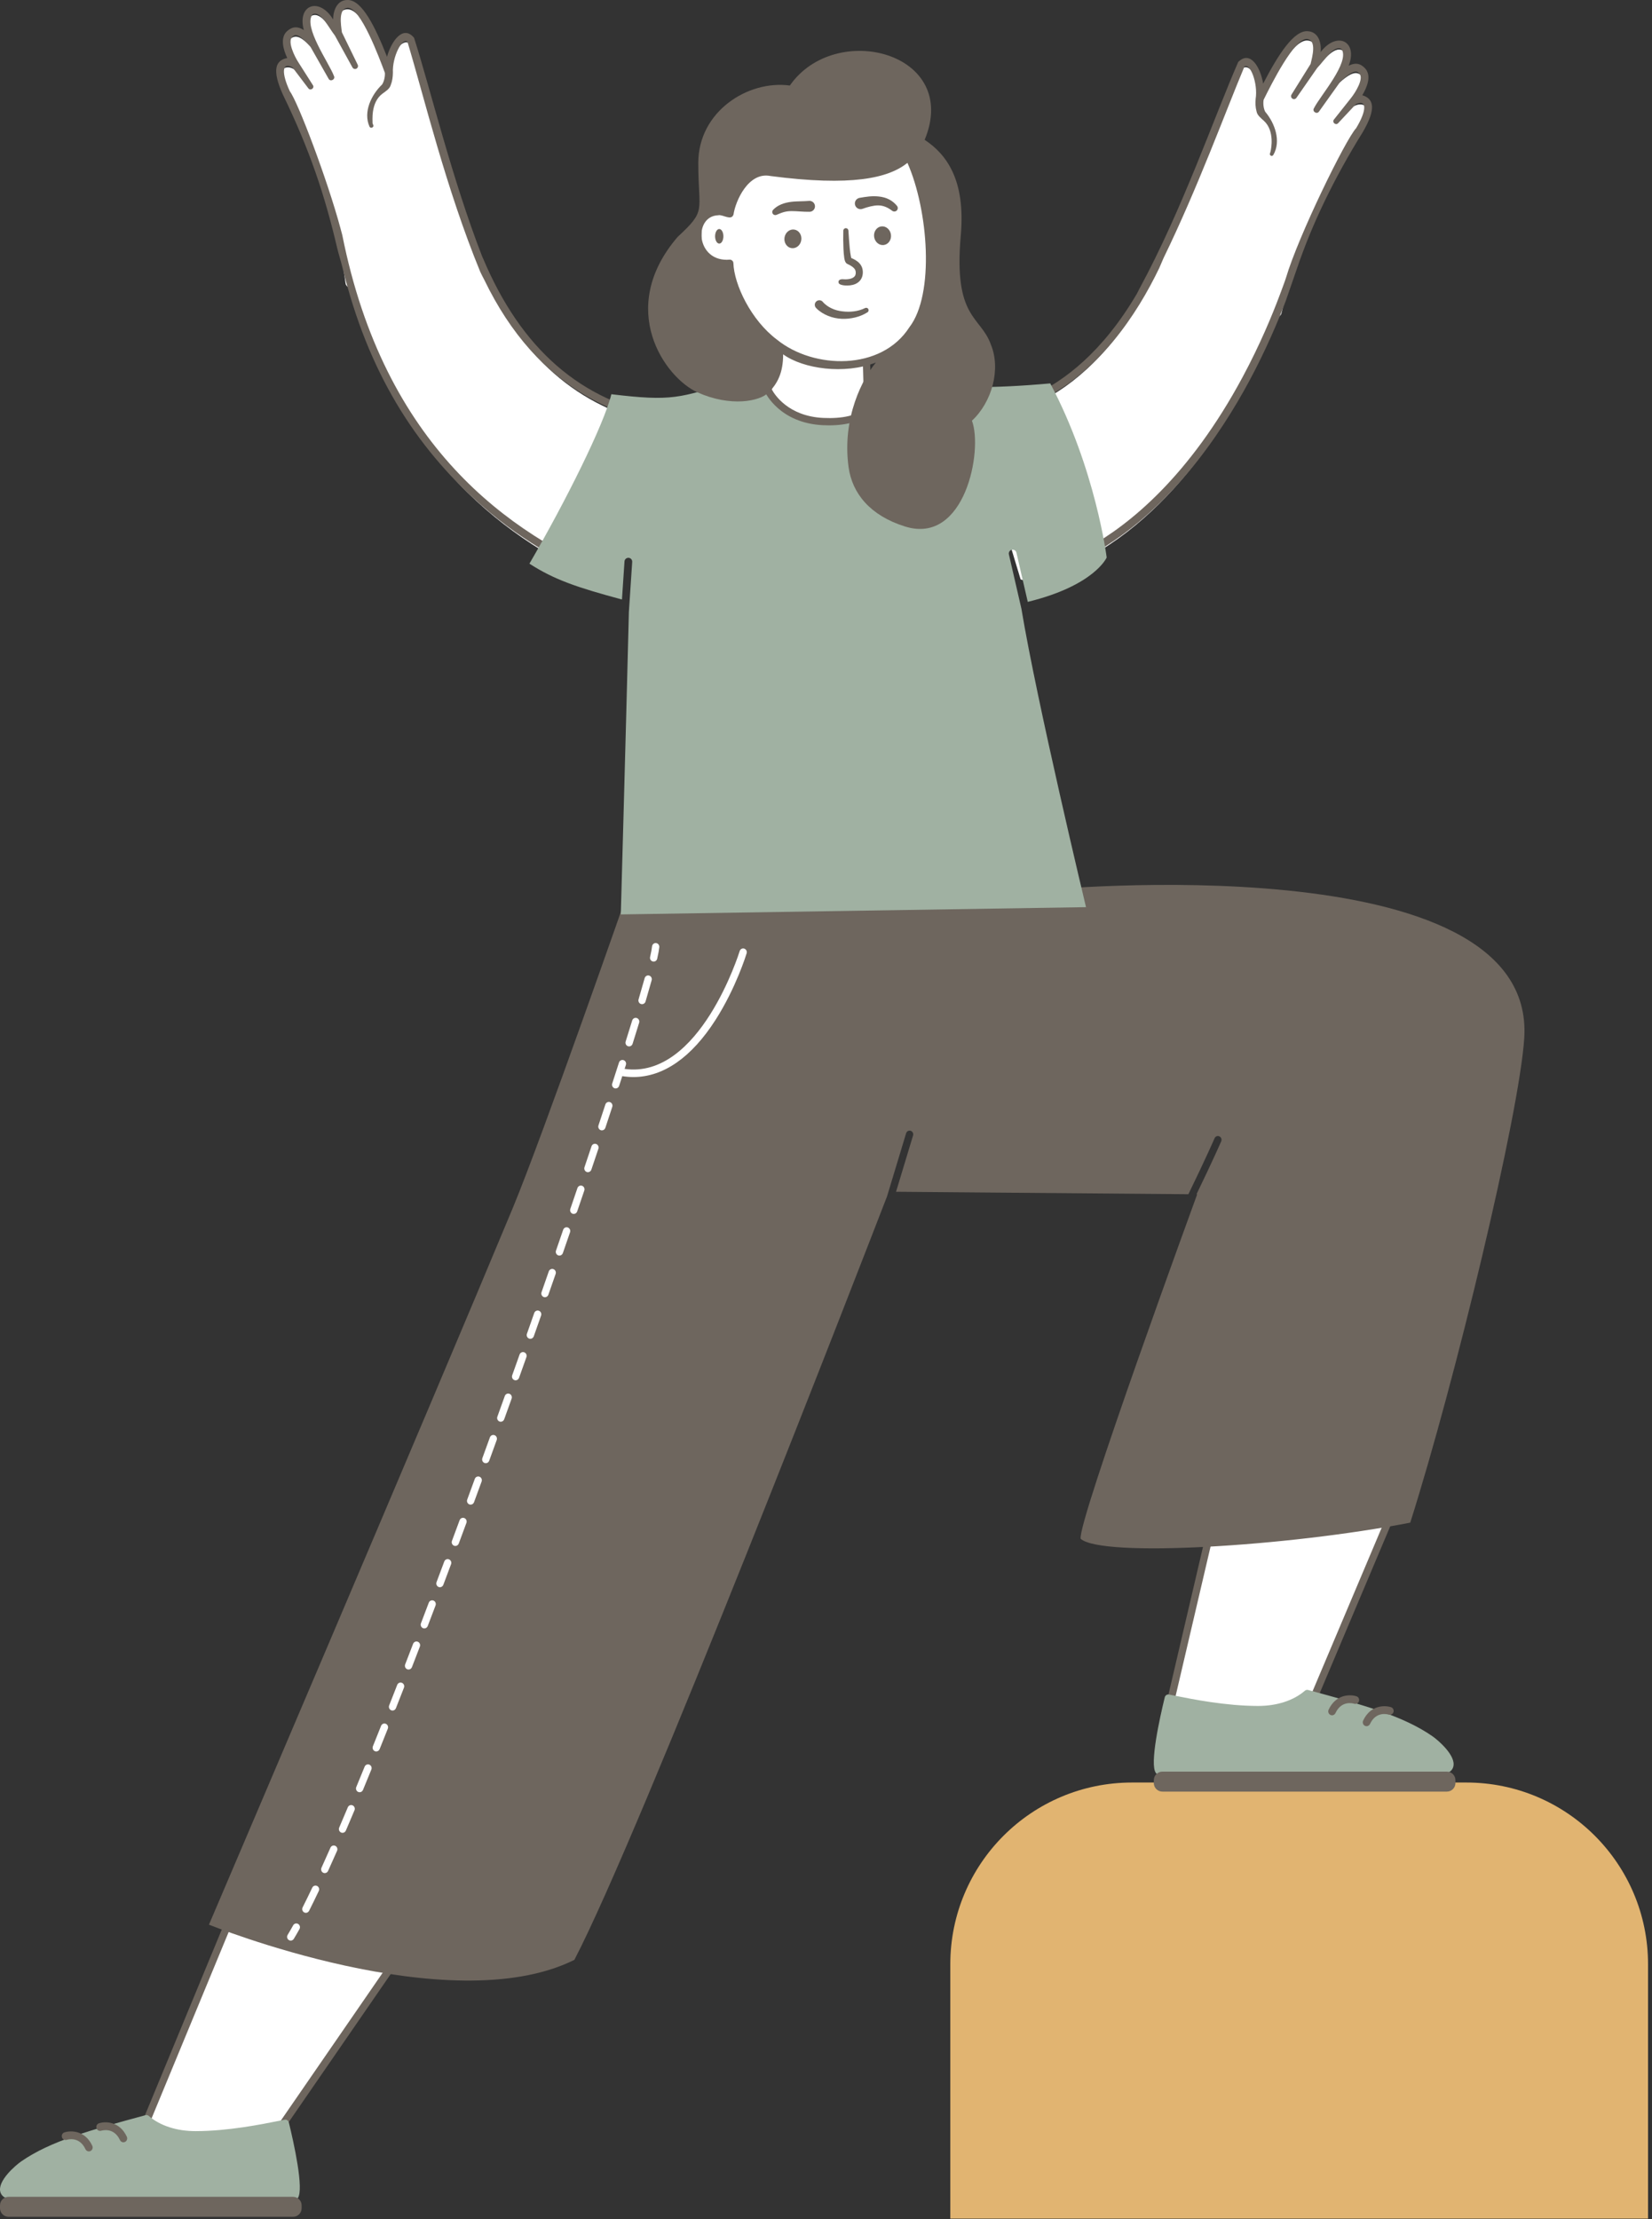 <?xml version="1.0" encoding="UTF-8"?> <svg xmlns="http://www.w3.org/2000/svg" width="367" height="493" viewBox="0 0 367 493" fill="none"><rect x="0" y="0" width="367" height="493" fill="#333333" stroke="none"/> <path fill-rule="evenodd" clip-rule="evenodd" d="M251.481 395.991H325.754C348.048 395.991 366.12 414.064 366.12 436.357V492.87H211.115V436.357C211.115 414.064 229.187 395.991 251.481 395.991Z" fill="#E1B471"></path> <path fill-rule="evenodd" clip-rule="evenodd" d="M270.861 331.746L259.15 381.863L290.378 380.711L313.241 326.562" fill="white"></path> <path fill-rule="evenodd" clip-rule="evenodd" d="M259.152 382.67C258.909 382.67 258.679 382.558 258.525 382.364C258.366 382.161 258.306 381.894 258.366 381.639L270.075 331.572C270.18 331.124 270.616 330.849 271.051 330.957C271.485 331.065 271.752 331.516 271.647 331.964L260.188 380.962L289.839 379.869L312.498 326.255C312.676 325.832 313.151 325.64 313.563 325.824C313.972 326.008 314.159 326.5 313.98 326.923L291.119 381.018C290.994 381.313 290.717 381.508 290.406 381.519L259.18 382.67C259.171 382.67 259.161 382.67 259.152 382.67Z" fill="#6E665E"></path> <path fill-rule="evenodd" clip-rule="evenodd" d="M258.759 377.061C258.863 376.633 259.266 376.363 259.682 376.44C260.078 376.514 260.58 376.615 261.17 376.734C264.789 377.461 272.319 378.974 279.455 378.979H279.473C283.677 378.979 287.374 377.779 289.883 375.598C290.082 375.425 290.349 375.364 290.601 375.431C302.849 378.759 311.698 381.164 318.255 385.73C319.408 386.533 323.565 390.035 322.846 392.512C322.513 393.658 321.329 394.239 319.327 394.239C312.017 394.239 296.267 394.281 282.371 394.319C271.127 394.35 261.417 394.376 257.761 394.376C257.375 394.376 257.026 394.193 256.779 393.862C255.34 391.929 257.684 381.468 258.759 377.061Z" fill="#A0B1A2"></path> <path fill-rule="evenodd" clip-rule="evenodd" d="M258.227 398.009H321.43C322.48 398.009 323.332 397.156 323.332 396.104V395.474C323.332 394.422 322.48 393.569 321.43 393.569H258.227C257.177 393.569 256.325 394.422 256.325 395.474V396.104C256.325 397.156 257.177 398.009 258.227 398.009Z" fill="#6E665E"></path> <path fill-rule="evenodd" clip-rule="evenodd" d="M303.591 383.478C303.907 383.478 304.209 383.295 304.354 382.982C305.68 380.121 308.228 380.821 308.514 380.912C308.959 381.05 309.431 380.795 309.569 380.339C309.707 379.883 309.463 379.399 309.02 379.255C307.575 378.783 304.421 378.801 302.828 382.236C302.627 382.669 302.806 383.187 303.228 383.393C303.345 383.451 303.469 383.478 303.591 383.478Z" fill="#6E665E"></path> <path fill-rule="evenodd" clip-rule="evenodd" d="M295.921 381.056C296.237 381.056 296.54 380.873 296.685 380.56C298.011 377.699 300.559 378.399 300.845 378.49C301.289 378.628 301.762 378.373 301.9 377.917C302.038 377.461 301.793 376.977 301.351 376.832C299.904 376.362 296.75 376.379 295.158 379.814C294.958 380.247 295.137 380.765 295.558 380.971C295.675 381.029 295.799 381.056 295.921 381.056Z" fill="#6E665E"></path> <path fill-rule="evenodd" clip-rule="evenodd" d="M59.133 406.89L30.275 476.32L60.986 474.203L96.475 422.947" fill="white"></path> <path fill-rule="evenodd" clip-rule="evenodd" d="M30.275 477.531C30.014 477.531 29.768 477.4 29.616 477.178C29.453 476.941 29.422 476.633 29.533 476.365L58.39 406.59C58.566 406.165 59.04 405.969 59.451 406.15C59.861 406.333 60.051 406.824 59.876 407.249L31.537 475.768L60.55 473.759L95.816 422.57C96.076 422.194 96.58 422.106 96.944 422.375C97.307 422.643 97.391 423.166 97.132 423.542L61.644 475.053C61.503 475.257 61.281 475.385 61.04 475.401L30.329 477.529C30.311 477.53 30.293 477.531 30.275 477.531Z" fill="#6E665E"></path> <path fill-rule="evenodd" clip-rule="evenodd" d="M64.17 471.518C64.066 471.09 63.663 470.819 63.247 470.897C62.85 470.971 62.349 471.072 61.758 471.191C58.14 471.917 50.61 473.43 43.474 473.436H43.456C39.252 473.436 35.555 472.236 33.045 470.055C32.846 469.882 32.579 469.82 32.327 469.888C20.08 473.216 11.231 475.621 4.673 480.186C3.521 480.989 -0.636 484.492 0.083 486.969C0.416 488.115 1.6 488.696 3.602 488.696C10.912 488.696 26.662 488.738 40.558 488.776C51.801 488.807 61.512 488.833 65.168 488.833C65.554 488.833 65.903 488.65 66.15 488.318C67.589 486.385 65.245 475.925 64.17 471.518Z" fill="#A0B1A2"></path> <path fill-rule="evenodd" clip-rule="evenodd" d="M65.106 492.466H1.902C0.852 492.466 6.86646e-05 491.613 6.86646e-05 490.561V489.931C6.86646e-05 488.879 0.852 488.026 1.902 488.026H65.106C66.156 488.026 67.008 488.879 67.008 489.931V490.561C67.008 491.613 66.156 492.466 65.106 492.466Z" fill="#6E665E"></path> <path fill-rule="evenodd" clip-rule="evenodd" d="M19.742 477.934C19.426 477.934 19.123 477.752 18.979 477.439C17.653 474.578 15.105 475.278 14.818 475.368C14.374 475.507 13.901 475.252 13.763 474.796C13.625 474.34 13.869 473.856 14.312 473.711C15.757 473.24 18.912 473.257 20.504 476.693C20.705 477.126 20.526 477.644 20.105 477.85C19.988 477.907 19.864 477.934 19.742 477.934Z" fill="#6E665E"></path> <path fill-rule="evenodd" clip-rule="evenodd" d="M27.412 475.916C27.096 475.916 26.793 475.734 26.648 475.421C25.322 472.56 22.774 473.26 22.488 473.35C22.043 473.489 21.57 473.233 21.433 472.778C21.295 472.321 21.539 471.837 21.982 471.693C23.428 471.222 26.582 471.24 28.174 474.674C28.375 475.108 28.196 475.625 27.775 475.832C27.657 475.889 27.534 475.916 27.412 475.916Z" fill="#6E665E"></path> <path fill-rule="evenodd" clip-rule="evenodd" d="M139.613 197.768C139.613 197.768 120.696 252.044 113.88 268.446C96.282 310.797 46.421 427.566 46.421 427.566C46.421 427.566 99.751 449.178 127.595 435.393C142.405 407.027 192.1 278.616 197.057 265.781L201.299 251.753C201.432 251.314 201.885 251.067 202.31 251.206C202.736 251.343 202.974 251.81 202.841 252.249L199.06 264.754L264.006 265.299C267.932 257.234 269.797 252.924 269.822 252.865C270.004 252.445 270.48 252.256 270.888 252.443C271.296 252.629 271.48 253.122 271.299 253.542C271.274 253.599 269.509 257.679 265.806 265.314L265.956 265.315C265.956 265.315 239.293 338.259 240.073 341.845C244.765 346.045 285.902 343.568 313.291 338.26C323.315 306.67 337.552 247.34 338.62 230.612C341.404 186.959 231.329 197.768 231.329 197.768H139.613Z" fill="#6E665E"></path> <g style="mix-blend-mode:overlay"> <path fill-rule="evenodd" clip-rule="evenodd" d="M65.127 427.716C65.348 427.316 65.842 427.178 66.23 427.407C66.617 427.636 66.752 428.145 66.53 428.544C66.089 429.339 65.665 430.07 65.272 430.718C65.119 430.971 64.856 431.11 64.586 431.11C64.44 431.11 64.291 431.069 64.158 430.983C63.78 430.738 63.665 430.225 63.901 429.834C64.284 429.204 64.696 428.492 65.127 427.716ZM69.366 419.352C69.561 418.939 70.046 418.767 70.447 418.969C70.848 419.171 71.014 419.671 70.817 420.084C70.066 421.669 69.341 423.152 68.665 424.493C68.521 424.778 68.239 424.941 67.947 424.941C67.822 424.941 67.694 424.911 67.575 424.847C67.179 424.635 67.025 424.132 67.231 423.723C67.901 422.395 68.62 420.924 69.366 419.352ZM73.41 410.471C73.595 410.052 74.073 409.868 74.48 410.057C74.887 410.248 75.067 410.742 74.882 411.161C74.192 412.726 73.519 414.231 72.881 415.634C72.744 415.936 72.453 416.114 72.149 416.114C72.034 416.114 71.917 416.089 71.806 416.035C71.402 415.84 71.228 415.344 71.417 414.927C72.053 413.529 72.723 412.03 73.41 410.471ZM77.268 401.498C77.445 401.075 77.921 400.882 78.331 401.065C78.741 401.248 78.929 401.739 78.751 402.161C78.101 403.705 77.462 405.208 76.835 406.668C76.701 406.98 76.406 407.165 76.096 407.165C75.986 407.165 75.875 407.142 75.769 407.093C75.36 406.907 75.176 406.414 75.357 405.994C75.982 404.537 76.62 403.038 77.268 401.498ZM81.006 392.468C81.179 392.045 81.653 391.845 82.064 392.023C82.476 392.202 82.669 392.69 82.496 393.115C81.868 394.654 81.248 396.165 80.636 397.643C80.505 397.959 80.207 398.149 79.893 398.149C79.787 398.149 79.679 398.128 79.576 398.082C79.165 397.902 78.974 397.412 79.15 396.988C79.76 395.513 80.379 394.006 81.006 392.468ZM84.657 383.4C84.826 382.974 85.299 382.771 85.712 382.945C86.125 383.12 86.322 383.607 86.153 384.033C85.541 385.57 84.934 387.086 84.334 388.577C84.204 388.898 83.904 389.092 83.587 389.092C83.484 389.092 83.379 389.071 83.277 389.028C82.865 388.851 82.669 388.363 82.841 387.938C83.44 386.448 84.046 384.935 84.657 383.4ZM88.241 374.303C88.408 373.876 88.879 373.669 89.293 373.841C89.707 374.013 89.908 374.498 89.741 374.925C89.141 376.462 88.546 377.981 87.954 379.482C87.827 379.805 87.525 380.002 87.206 380.002C87.104 380.002 87.001 379.982 86.902 379.94C86.488 379.768 86.289 379.281 86.457 378.854C87.047 377.356 87.643 375.837 88.241 374.303ZM91.77 365.183C91.935 364.755 92.404 364.545 92.82 364.715C93.235 364.885 93.438 365.369 93.273 365.797C92.684 367.332 92.097 368.855 91.513 370.364C91.387 370.69 91.084 370.889 90.763 370.889C90.663 370.889 90.562 370.87 90.463 370.829C90.049 370.659 89.847 370.174 90.012 369.746C90.595 368.239 91.182 366.717 91.77 365.183ZM95.254 356.045C95.416 355.616 95.885 355.405 96.301 355.571C96.717 355.739 96.922 356.222 96.76 356.651C96.179 358.186 95.6 359.712 95.022 361.226C94.897 361.554 94.592 361.755 94.27 361.755C94.171 361.755 94.071 361.736 93.974 361.697C93.559 361.529 93.354 361.045 93.518 360.616C94.094 359.103 94.673 357.578 95.254 356.045ZM98.697 346.89C98.858 346.46 99.325 346.247 99.742 346.412C100.159 346.577 100.366 347.06 100.206 347.489C99.632 349.024 99.059 350.551 98.487 352.072C98.363 352.402 98.058 352.604 97.734 352.604C97.637 352.604 97.538 352.586 97.442 352.548C97.025 352.381 96.819 351.898 96.98 351.469C97.551 349.95 98.124 348.423 98.697 346.89ZM102.105 337.721C102.263 337.291 102.73 337.075 103.148 337.239C103.565 337.403 103.774 337.884 103.615 338.314C103.048 339.848 102.482 341.379 101.915 342.904C101.792 343.236 101.485 343.439 101.16 343.439C101.064 343.439 100.966 343.421 100.871 343.384C100.454 343.219 100.245 342.737 100.405 342.307C100.971 340.784 101.538 339.254 102.105 337.721ZM105.479 328.538C105.636 328.107 106.102 327.889 106.521 328.052C106.939 328.215 107.149 328.695 106.992 329.126C106.431 330.66 105.87 332.192 105.307 333.721C105.185 334.054 104.878 334.26 104.551 334.26C104.456 334.26 104.36 334.242 104.265 334.206C103.848 334.042 103.637 333.561 103.796 333.131C104.357 331.602 104.919 330.071 105.479 328.538ZM108.831 319.322C108.987 318.892 109.452 318.671 109.871 318.833C110.289 318.994 110.502 319.474 110.346 319.905C109.79 321.441 109.233 322.977 108.674 324.513C108.552 324.848 108.244 325.054 107.917 325.054C107.823 325.054 107.726 325.037 107.633 325.001C107.215 324.839 107.003 324.359 107.16 323.928C107.719 322.393 108.276 320.857 108.831 319.322ZM112.141 310.129C112.296 309.697 112.761 309.476 113.18 309.636C113.598 309.796 113.812 310.275 113.658 310.707C113.11 312.236 112.559 313.769 112.007 315.303C111.886 315.638 111.577 315.846 111.249 315.846C111.155 315.846 111.061 315.829 110.968 315.794C110.549 315.634 110.336 315.154 110.491 314.722C111.043 313.189 111.594 311.658 112.141 310.129ZM115.428 300.911C115.581 300.479 116.046 300.258 116.464 300.416C116.884 300.574 117.099 301.052 116.946 301.484C116.402 303.017 115.855 304.555 115.305 306.097C115.185 306.433 114.875 306.643 114.547 306.643C114.454 306.643 114.359 306.626 114.267 306.591C113.849 306.432 113.634 305.953 113.788 305.521C114.337 303.981 114.884 302.443 115.428 300.911ZM118.685 291.684C118.837 291.251 119.3 291.028 119.721 291.184C120.141 291.341 120.358 291.819 120.205 292.252C119.667 293.783 119.125 295.323 118.579 296.87C118.46 297.208 118.15 297.418 117.82 297.418C117.728 297.418 117.634 297.402 117.543 297.368C117.124 297.21 116.907 296.732 117.06 296.299C117.606 294.754 118.148 293.215 118.685 291.684ZM121.914 282.446C122.065 282.012 122.529 281.786 122.948 281.942C123.368 282.098 123.587 282.575 123.436 283.008C122.904 284.538 122.367 286.08 121.825 287.631C121.706 287.971 121.395 288.183 121.064 288.183C120.973 288.183 120.88 288.167 120.79 288.133C120.37 287.977 120.153 287.5 120.304 287.067C120.846 285.516 121.382 283.975 121.914 282.446ZM125.113 273.195C125.262 272.761 125.724 272.532 126.145 272.688C126.566 272.841 126.786 273.318 126.637 273.752C126.111 275.281 125.579 276.824 125.04 278.381C124.923 278.722 124.611 278.935 124.279 278.935C124.189 278.935 124.098 278.919 124.008 278.886C123.587 278.732 123.368 278.255 123.518 277.821C124.056 276.265 124.587 274.723 125.113 273.195ZM128.278 263.932C128.426 263.498 128.887 263.27 129.308 263.42C129.729 263.573 129.951 264.048 129.804 264.483C129.286 266.009 128.759 267.555 128.224 269.119C128.108 269.462 127.796 269.676 127.462 269.676C127.373 269.676 127.282 269.661 127.194 269.628C126.773 269.475 126.552 269 126.7 268.565C127.234 267.003 127.76 265.457 128.278 263.932ZM131.406 254.654C131.551 254.219 132.011 253.987 132.433 254.138C132.855 254.288 133.08 254.763 132.934 255.198C132.425 256.721 131.904 258.27 131.374 259.842C131.258 260.186 130.945 260.402 130.61 260.402C130.522 260.402 130.433 260.387 130.345 260.355C129.923 260.204 129.7 259.729 129.847 259.295C130.377 257.723 130.896 256.176 131.406 254.654ZM134.488 245.359C134.631 244.923 135.089 244.69 135.513 244.837C135.935 244.985 136.162 245.458 136.019 245.894C135.521 247.411 135.008 248.963 134.483 250.548C134.368 250.895 134.054 251.112 133.718 251.112C133.631 251.112 133.543 251.098 133.456 251.067C133.034 250.918 132.809 250.444 132.953 250.009C133.478 248.426 133.99 246.875 134.488 245.359ZM164.324 211.282C164.458 210.842 164.911 210.598 165.338 210.736C165.764 210.873 166.001 211.341 165.868 211.78C165.773 212.091 163.5 219.476 158.958 226.574C153.608 234.933 147.35 239.268 140.712 239.268C139.894 239.268 139.07 239.198 138.242 239.066C138.012 239.779 137.779 240.5 137.541 241.233C137.428 241.582 137.112 241.802 136.774 241.802C136.689 241.802 136.603 241.789 136.518 241.759C136.095 241.613 135.866 241.141 136.008 240.704C136.528 239.103 137.029 237.548 137.511 236.043C137.651 235.606 138.109 235.369 138.532 235.513C138.956 235.657 139.186 236.128 139.046 236.565C138.952 236.859 138.854 237.163 138.758 237.46C155.448 239.805 164.237 211.571 164.324 211.282ZM140.447 226.696C140.582 226.257 141.035 226.015 141.461 226.153C141.887 226.292 142.123 226.76 141.988 227.199C141.533 228.684 141.046 230.249 140.531 231.888C140.42 232.241 140.103 232.465 139.762 232.465C139.68 232.465 139.596 232.452 139.513 232.424C139.088 232.282 138.855 231.812 138.993 231.374C139.507 229.739 139.992 228.178 140.447 226.696ZM143.215 217.299C143.338 216.856 143.786 216.599 144.214 216.726C144.644 216.853 144.892 217.314 144.77 217.756C144.383 219.153 143.925 220.746 143.409 222.492C143.302 222.851 142.982 223.083 142.636 223.083C142.558 223.083 142.478 223.071 142.4 223.046C141.973 222.912 141.732 222.446 141.862 222.006C142.376 220.269 142.831 218.686 143.215 217.299ZM145.681 209.5L145.741 209.504C146.185 209.55 146.509 209.959 146.465 210.417C146.406 211.017 146.254 211.854 145.999 212.977C145.911 213.362 145.579 213.621 145.212 213.621C145.151 213.621 145.089 213.614 145.027 213.599C144.592 213.494 144.322 213.046 144.424 212.598C144.66 211.56 144.805 210.77 144.856 210.25C144.901 209.792 145.299 209.458 145.741 209.504L145.681 209.5Z" fill="white"></path> </g> <path fill-rule="evenodd" clip-rule="evenodd" d="M302.003 30.133C305.926 23.817 302.897 22.305 300.715 23.637C300.715 23.637 304.494 18.992 302.633 16.98C301.47 15.723 300.249 15.899 297.143 18.742C297.143 18.742 300.682 13.534 298.662 11.531C296.788 9.672 294.209 13.129 291.942 15.778C291.942 15.778 294.029 9.287 290.476 9.001C286.959 8.717 281.916 19.048 279.797 23.31C280.515 18.117 277.459 13.25 275.76 15.503C273.661 18.288 265.191 45.286 252.374 68.459C236.082 94.948 215.899 92.823 215.899 92.823L226.737 128.716C226.737 128.716 229.916 130.452 242.33 123.518C264.827 110.952 277.918 84.978 283.725 70.609C284.265 70.289 284.592 69.973 284.664 69.676C285.161 67.634 285.72 65.629 286.322 63.666C286.926 61.901 287.255 60.798 287.327 60.554C291.918 46.99 298.446 35.859 302.003 30.133Z" fill="white"></path> <path fill-rule="evenodd" clip-rule="evenodd" d="M302.639 21.157C303.688 19.404 304.766 16.81 303.263 15.186C302.151 13.985 300.982 13.907 299.616 14.595C301.726 9.112 296.955 6.87 293.387 11.572C293.589 9.501 292.908 7.083 290.545 6.934C287.457 6.684 283.992 12.074 280.616 18.579C280.04 15.04 277.8 11.065 275.074 13.775C269.877 25.62 262.702 46.509 253.117 64.166C253.041 64.303 252.695 65.022 252.595 65.194C244.89 78.363 236.271 84.62 229.993 87.581C226.297 89.324 223.02 90.133 220.567 90.501L221.052 92.173C223.586 91.774 226.882 90.932 230.613 89.187C244.037 82.906 252.614 69.785 257.542 59.529C257.691 59.219 258.336 57.643 258.475 57.357C266.119 41.662 272.185 24.977 276.446 14.808C277.694 13.866 279.499 18.489 278.946 21.981C278.866 22.927 278.892 23.829 279.149 24.754C279.302 25.631 280.141 26.248 280.791 26.846C283.234 29.091 282.361 33.168 282.307 33.407C282.249 33.658 282.242 33.822 282.152 34.007C281.896 34.507 282.592 34.889 282.876 34.419C284.662 31.341 283.204 27.334 281.069 24.82C280.693 24.101 280.579 22.98 280.719 22.172C282.409 18.77 287.552 8.415 290.407 8.645C292.535 9.032 291.55 12.518 291.154 14.21L286.912 21.015C286.721 21.322 286.815 21.727 287.122 21.919C287.419 22.104 287.809 22.02 288.007 21.736C288.007 21.736 292.623 15.092 292.623 15.091C294.177 13.507 296.451 9.768 298.058 10.93C299.897 13.871 293.271 21.276 291.906 24.037C291.434 24.743 292.53 25.49 293.014 24.791L297.787 18.105C300.954 15.221 301.487 15.795 302.002 16.352C303.024 17.455 301.127 20.556 300.049 21.884C300.046 21.891 296.338 26.561 296.334 26.567C295.849 27.161 296.747 27.937 297.265 27.37L301.247 23.113C303.754 22.016 303.604 24.628 301.275 28.47C298.937 30.964 288.424 52.436 285.685 61.719C285.493 62.368 284.514 64.969 284.291 65.564C282.589 70.114 279.883 76.623 276.081 83.711C264.203 105.851 250.943 116.513 241.911 121.558C236.769 124.429 233.274 125.768 230.975 126.371L231.456 128.027C234.467 127.232 238.255 125.566 242.748 123.056C259.486 113.707 270.945 96.923 277.612 84.489C281.24 77.722 283.88 71.473 285.614 66.918C285.731 66.611 288.059 59.892 288.143 59.61C291.468 49.779 296.358 39.638 302.733 29.375C305.848 24.059 305.14 21.904 302.639 21.157Z" fill="#6E665E"></path> <path fill-rule="evenodd" clip-rule="evenodd" d="M147.252 94.464C130.802 91.427 116.095 81.479 106.563 58.868L106.471 58.85C97.744 36.221 92.9 12.798 91.255 10.066C89.799 7.649 86.255 12.173 86.43 17.412C84.765 12.953 80.82 2.154 77.293 2.071C73.729 1.989 75.131 8.661 75.131 8.661C73.151 5.791 70.945 2.085 68.888 3.74C66.672 5.523 69.651 11.069 69.651 11.069C66.858 7.92 65.662 7.618 64.375 8.747C62.314 10.555 65.591 15.567 65.591 15.567C63.559 14.016 60.389 15.206 63.636 21.895C67.218 29.272 74.346 45.058 76.78 63.023C76.83 63.39 77.247 63.824 77.966 64.29C89.753 104.875 115.574 121.9 136.635 130.419L147.252 94.464Z" fill="white"></path> <path fill-rule="evenodd" clip-rule="evenodd" d="M136.885 128.364C112.867 118.603 85.35 98.994 76.04 52.218C75.999 52.008 75.71 51.048 75.601 50.58C72.66 39.729 66.176 22.639 64.408 20.309C62.489 16.247 62.611 13.634 64.991 14.985L68.51 19.632C68.966 20.249 69.94 19.571 69.519 18.93C69.516 18.924 66.312 13.894 66.31 13.887C65.375 12.453 63.811 9.173 64.941 8.182C65.51 7.681 66.101 7.166 68.951 10.363L73.005 17.507C73.415 18.254 74.582 17.624 74.185 16.872C73.114 13.985 67.292 5.932 69.426 3.197C71.145 2.209 73.019 6.164 74.401 7.901C74.4 7.901 78.302 14.988 78.302 14.988C78.47 15.291 78.849 15.415 79.164 15.262C79.489 15.103 79.624 14.71 79.466 14.385L75.953 7.176C75.734 5.453 75.117 1.883 77.273 1.719C80.136 1.786 84.178 12.618 85.506 16.178C85.561 16.996 85.331 18.099 84.882 18.775C82.499 21.055 80.633 24.889 82.091 28.135C82.324 28.632 83.126 28.305 82.922 27.78C82.851 27.586 82.723 27.388 82.761 27.188C82.807 26.947 82.287 22.799 84.95 20.819C85.658 20.292 86.556 19.765 86.799 18.909C87.151 18.015 87.27 17.121 87.288 16.172C87.101 12.641 89.376 8.23 90.52 9.297C94.233 21.613 99.049 41.806 106.688 60.38C106.79 60.647 107.354 61.721 107.595 62.184C113.396 74.198 121.224 82.901 130.875 88.329C135.78 91.088 141.128 92.998 147.005 94.091L147.496 92.428C129.042 89.078 115.813 77.566 107.328 57.439C107.277 57.316 107.218 57.206 107.132 57.017C100.3 39.408 95.657 19.875 91.991 8.412C89.56 5.433 86.92 9.155 85.981 12.614C83.297 5.795 80.411 0.074 77.313 0.003C74.947 -0.094 74.02 2.241 74.005 4.321C70.945 -0.726 65.966 1.009 67.496 6.681C66.209 5.855 65.038 5.812 63.808 6.891C62.145 8.351 62.947 11.042 63.809 12.895C61.245 13.379 60.317 15.448 62.864 21.058C68.77 33.226 72.111 43.172 74.955 55.304C75.171 56.228 75.74 58.05 76.083 59.455C81.687 82.472 92.152 99.225 106.895 112.208C116.644 120.793 127.192 126.306 136.393 130.029L136.885 128.364Z" fill="#6E665E"></path> <path fill-rule="evenodd" clip-rule="evenodd" d="M224.131 123.162C224.025 122.701 224.313 122.24 224.775 122.133C225.237 122.026 225.698 122.315 225.804 122.777L228.322 133.706C243.198 130.069 245.854 123.85 245.854 123.85C245.854 123.85 243.407 104.145 233.316 85.173C206.674 87.595 199.408 83.962 195.372 83.962C187.299 81.136 171.555 82.013 162.675 84.769C150.969 88.402 149.355 89.209 135.814 87.577C134.205 94.259 125.586 111.526 117.615 125.219C123.117 128.768 128.119 130.475 138.172 133.182L138.734 124.716C138.765 124.244 139.176 123.891 139.647 123.917C140.12 123.948 140.478 124.357 140.447 124.83L139.721 135.771C139.72 135.787 139.715 135.801 139.713 135.817C138.934 166.976 137.914 203.141 137.914 203.141L241.263 201.527C241.263 201.527 230.324 155.883 226.904 135.19C226.902 135.185 226.9 135.181 226.899 135.175L224.131 123.162Z" fill="#A0B1A2"></path> <path fill-rule="evenodd" clip-rule="evenodd" d="M172.178 72.514L170.657 86.708C170.657 86.708 173.655 93.206 182.852 93.651C195.26 94.251 192.663 86.564 192.663 86.564L192.318 73.745" fill="white"></path> <path fill-rule="evenodd" clip-rule="evenodd" d="M182.813 94.458C173.237 93.994 170.055 87.33 169.924 87.047C169.863 86.915 169.839 86.767 169.854 86.623L171.375 72.428C171.422 71.985 171.823 71.664 172.263 71.711C172.707 71.759 173.028 72.157 172.98 72.6L171.486 86.556C172.046 87.596 175.082 92.467 182.891 92.845C187.029 93.044 190.608 92.305 191.713 90.706C192.848 89.066 191.933 86.909 191.924 86.888C191.883 86.793 191.859 86.688 191.856 86.585L191.511 73.767C191.499 73.321 191.851 72.95 192.297 72.938C192.739 72.921 193.113 73.278 193.125 73.723L193.467 86.397C193.714 87.049 194.491 89.511 193.052 91.61C191.738 93.524 188.219 94.492 184.174 94.492C183.736 94.492 183.283 94.48 182.813 94.458Z" fill="#6E665E"></path> <path fill-rule="evenodd" clip-rule="evenodd" d="M189.317 28.66C177.09 27.459 168.73 31.485 163.886 36.33C159.042 41.173 155.813 43.999 155.813 52.476C155.813 60.953 168.327 73.87 169.134 75.081C169.941 76.292 181.647 83.962 194.565 79.925C203.176 77.234 208.02 72.121 209.096 64.586C210.442 51.669 210.442 43.73 209.096 40.77C207.078 36.33 201.544 29.861 189.317 28.66Z" fill="white"></path> <path fill-rule="evenodd" clip-rule="evenodd" d="M175.467 19.002C185.59 4.447 213.446 11.677 205.419 31.063C210.269 34.276 214.536 39.971 213.442 52.289C211.791 70.87 217.859 70.155 220.119 76.529C222.41 82.02 220.351 89.353 215.921 93.459C218.391 100.002 214.414 121.129 201.074 116.968C193.34 114.556 189.311 109.649 188.51 103.741C187.011 92.693 191.739 83.961 194.583 80.534C187.588 83.264 178.418 81.943 173.978 78.714C173.978 82.751 172.767 85.172 170.749 87.191C168.73 89.209 162.272 90.42 155.006 87.191C147.74 83.961 136.841 68.622 150.532 52.641C157.063 46.574 155.126 47.26 155.126 36.208C155.126 24.778 166.152 17.736 175.467 19.002ZM201.594 36.184C197.364 39.571 189.22 41.472 171.139 39.098C166.257 38.115 163.377 44.677 162.955 47.648C162.484 49.151 160.505 47.565 159.558 47.821C153.954 47.994 154.554 58.343 162.121 57.682C162.549 57.682 162.904 58.013 162.928 58.441C163.073 63.172 166.813 71.131 172.653 75.488C180.775 82.04 195.8 82.431 202.027 72.69C207.667 65.38 206.229 46.656 201.594 36.184ZM159.784 50.876C160.293 50.876 160.706 51.601 160.706 52.496C160.706 53.39 160.293 54.116 159.784 54.116C159.274 54.116 158.861 53.39 158.861 52.496C158.861 51.601 159.274 50.876 159.784 50.876Z" fill="#6E665E"></path> <path fill-rule="evenodd" clip-rule="evenodd" d="M181.342 66.963C181.756 66.588 182.396 66.621 182.77 67.035C182.792 67.059 182.814 67.086 182.833 67.112C182.85 67.135 182.927 67.224 182.988 67.284C183.052 67.352 183.125 67.418 183.196 67.485C183.342 67.616 183.497 67.743 183.66 67.862C183.985 68.102 184.34 68.311 184.711 68.487C185.452 68.849 186.27 69.067 187.112 69.163C188.816 69.382 190.626 69.208 192.181 68.436L192.187 68.433C192.455 68.3 192.78 68.409 192.913 68.677C193.037 68.927 192.948 69.228 192.719 69.375C191.873 69.913 190.932 70.294 189.96 70.529C188.984 70.757 187.99 70.873 186.98 70.823C185.965 70.772 184.939 70.571 183.974 70.175C183.491 69.982 183.021 69.745 182.576 69.459C182.353 69.316 182.136 69.162 181.924 68.995C181.819 68.908 181.714 68.824 181.61 68.729C181.501 68.631 181.416 68.552 181.279 68.4L181.27 68.39C180.896 67.976 180.928 67.337 181.342 66.963ZM187.924 50.687C188.221 50.694 188.461 50.927 188.479 51.219L188.48 51.227C188.559 52.535 188.651 53.853 188.773 55.148C188.839 55.791 188.914 56.446 189.037 57.032C189.06 57.136 189.086 57.234 189.112 57.32C189.42 57.446 189.729 57.592 190.035 57.774C190.362 57.976 190.695 58.217 190.982 58.551C191.274 58.877 191.502 59.314 191.602 59.762C191.701 60.216 191.703 60.619 191.633 61.06C191.563 61.495 191.374 61.953 191.07 62.315C190.769 62.679 190.382 62.938 189.997 63.103C189.607 63.268 189.218 63.35 188.838 63.395C188.457 63.437 188.084 63.44 187.72 63.413C187.55 63.402 187.326 63.38 187.163 63.341C186.982 63.3 186.847 63.262 186.615 63.163C186.328 63.04 186.195 62.709 186.318 62.422C186.39 62.254 186.534 62.138 186.7 62.097L186.919 62.043C187.008 62.021 187.202 62.028 187.347 62.036C187.511 62.047 187.617 62.055 187.778 62.055C188.073 62.058 188.364 62.036 188.639 61.988C189.189 61.891 189.662 61.663 189.884 61.361C189.999 61.21 190.068 61.033 190.096 60.815C190.125 60.603 190.109 60.331 190.054 60.144C189.953 59.767 189.647 59.452 189.178 59.138C188.949 58.984 188.691 58.841 188.415 58.715L188.313 58.666L188.25 58.636C188.187 58.606 188.108 58.554 188.072 58.522C188.033 58.489 187.994 58.452 187.961 58.415L187.894 58.331C187.751 58.117 187.73 58.011 187.688 57.892C187.621 57.672 187.588 57.489 187.558 57.307C187.448 56.59 187.413 55.925 187.378 55.25C187.313 53.906 187.311 52.58 187.342 51.243C187.349 50.929 187.609 50.679 187.924 50.687ZM174.281 52.792C174.446 51.653 175.414 50.85 176.444 50.999C177.473 51.148 178.175 52.192 178.01 53.331C177.845 54.471 176.877 55.273 175.847 55.125C174.817 54.976 174.116 53.931 174.281 52.792ZM195.76 50.302C196.79 50.153 197.758 50.956 197.923 52.095C198.088 53.235 197.386 54.279 196.357 54.428C195.327 54.577 194.359 53.774 194.194 52.635C194.029 51.496 194.73 50.451 195.76 50.302ZM179.73 44.63C180.397 44.57 180.986 45.061 181.047 45.728C181.107 46.394 180.616 46.984 179.949 47.044C179.922 47.047 179.894 47.049 179.867 47.049L179.848 47.05C178.423 47.077 177.092 46.894 175.894 46.897C175.295 46.898 174.726 46.956 174.179 47.103C173.633 47.252 173.107 47.472 172.538 47.714L172.509 47.727C172.161 47.875 171.759 47.713 171.611 47.365C171.502 47.11 171.561 46.825 171.737 46.633C172.233 46.093 172.88 45.67 173.584 45.388C174.287 45.098 175.033 44.932 175.752 44.842C176.471 44.751 177.165 44.739 177.826 44.716C178.488 44.694 179.12 44.686 179.73 44.63ZM193.061 43.649C193.779 43.58 194.523 43.572 195.282 43.658C196.038 43.746 196.821 43.934 197.517 44.301C198.217 44.66 198.814 45.169 199.274 45.74C199.541 46.071 199.488 46.555 199.158 46.821C198.875 47.049 198.481 47.044 198.206 46.833L198.195 46.824C197.241 46.09 196.274 45.653 195.14 45.632C194.576 45.621 193.99 45.718 193.399 45.851C192.807 45.985 192.21 46.171 191.618 46.389C190.962 46.631 190.234 46.296 189.992 45.64C189.75 44.984 190.085 44.256 190.741 44.014C190.811 43.988 190.889 43.968 190.959 43.955C191.647 43.833 192.344 43.72 193.061 43.649Z" fill="#6E665E"></path> </svg> 